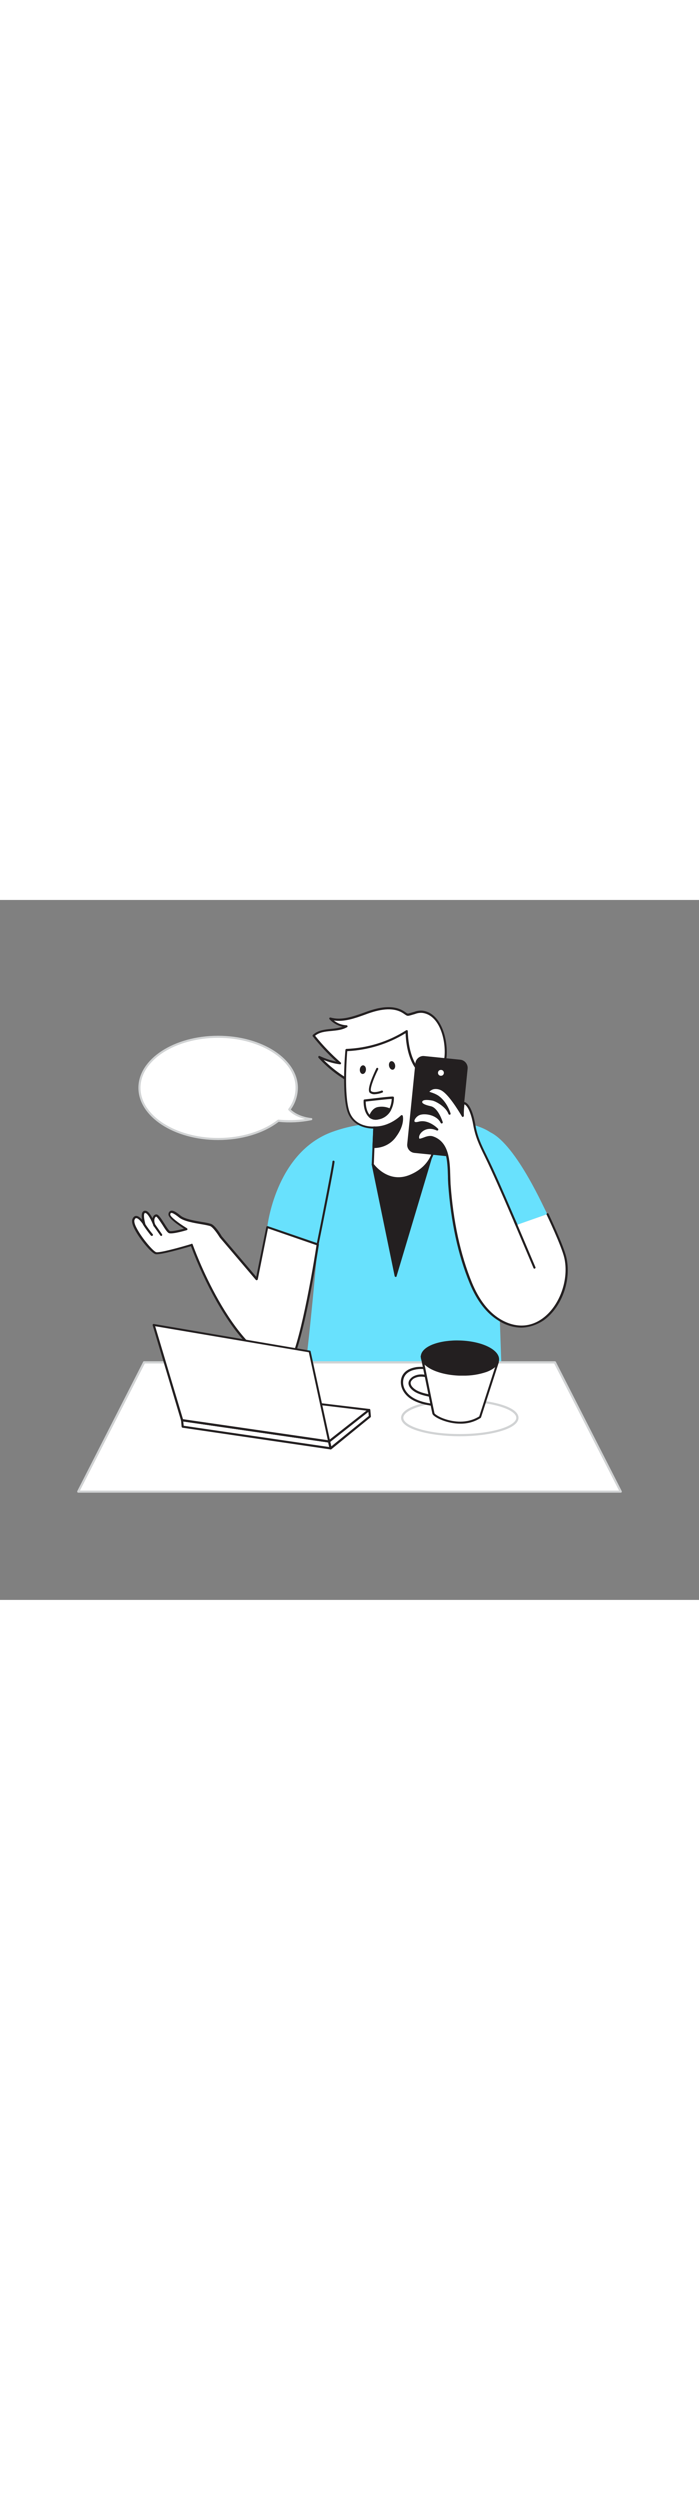 <svg version="1.1" id="Layer_1" xmlns="http://www.w3.org/2000/svg" xmlns:xlink="http://www.w3.org/1999/xlink" x="0px" y="0px" viewBox="0 0 500 500" style="width: 140px;" xml:space="preserve" data-imageid="calling-81" imageName="Calling" class="illustrations_image">
<rect x="0" y="0" width="500" height="500" fill="#808080" stroke="none"/>
<style type="text/css">
	.st0_calling-81{fill:#68E1FD;}
	.st1_calling-81{fill:#231F20;}
	.st2_calling-81{fill:#FFFFFF;}
	.st3_calling-81{fill:none;}
	.st4_calling-81{fill:#D1D3D4;}
</style>
<g id="Character_calling-81">
	<path class="st0_calling-81 targetColor" d="M355.5,237.2l36-12.8c-1.5-2.2-21.7-49-40.7-58.4c-16.6-11-47.4-8.9-82.2-6.5c-11.2,0.6-22.2,2.8-32.6,6.8&#10;&#9;&#9;c-39.2,15.6-44.8,67.3-44.8,67.3l36.1,12.4c0,0-5.9,70.2-11.4,107c0,0,45.2,26.6,143.8,10.3C359.7,363.3,355.7,247.6,355.5,237.2z" style="fill: rgb(104, 225, 253);"/>
	<polygon class="st1_calling-81" points="266.6,188.9 283,268.5 310.6,176.6 &#9;"/>
	<path class="st1_calling-81" d="M283,269.3L283,269.3c-0.3,0-0.6-0.3-0.7-0.6l-16.4-79.6c-0.1-0.4,0.2-0.8,0.5-0.9l43.9-12.3&#10;&#9;&#9;c0.4-0.1,0.8,0.1,0.9,0.5c0,0.1,0,0.3,0,0.4l-27.5,91.9C283.7,269.1,283.4,269.3,283,269.3z M267.5,189.5l15.7,75.9l26.3-87.7&#10;&#9;&#9;L267.5,189.5z"/>
	<path class="st2_calling-81" d="M302.4,80c-3-0.4-5.1,0.7-7.9,1.4c-3.6,0.9-2.6,1-5.9-1.1c-7.6-4.9-17.6-2.7-26.1,0.3s-17.6,6.7-26.3,4.2&#10;&#9;&#9;c3,3.3,7.1,5.3,11.6,5.5c-7.1,4.2-17.5,1-23.5,6.7c5.7,7.2,12,13.8,18.9,19.8c-5.1-0.8-10.1-2.3-14.8-4.5&#10;&#9;&#9;c8.5,9.6,19.4,16.8,31.1,22c8.6,3.8,18,6.5,27.4,5.9c15.1-1,30.6-12.9,31.8-28.6C319.6,100.8,315.5,81.8,302.4,80z"/>
	<path class="st1_calling-81" d="M284.2,140.9c-7.5,0-15.7-2-25-6c-12.7-5.6-23.3-13.1-31.4-22.2c-0.2-0.3-0.2-0.7,0-1c0.2-0.3,0.6-0.4,0.9-0.2&#10;&#9;&#9;c3.8,1.8,7.8,3.1,11.9,4c-6.1-5.5-11.8-11.6-16.9-18.1c-0.2-0.3-0.2-0.7,0.1-1c3.5-3.3,8.3-3.8,13-4.3c2.8-0.2,5.6-0.7,8.3-1.5&#10;&#9;&#9;c-3.6-0.8-6.9-2.7-9.4-5.4c-0.2-0.3-0.3-0.6-0.1-0.9c0.2-0.3,0.5-0.4,0.9-0.3c7.8,2.2,16-0.7,23.9-3.5l1.9-0.7&#10;&#9;&#9;c7.5-2.7,18.5-5.6,26.8-0.2c0.5,0.3,0.9,0.6,1.2,0.8c1.3,0.9,1.3,0.9,3,0.4l1-0.3c0.7-0.2,1.4-0.4,2.1-0.6c2-0.8,4.1-1,6.1-0.8l0,0&#10;&#9;&#9;c13.1,1.9,17.9,20.4,17,32.4c-1.3,16.8-17.9,28.3-32.5,29.3C286.1,140.9,285.1,140.9,284.2,140.9z M231.5,114.3&#10;&#9;&#9;c8.2,8.1,17.8,14.6,28.4,19.1c10.2,4.5,19,6.4,27,5.8c18-1.2,30.1-15.4,31.1-27.8c0.9-11.4-3.5-29-15.7-30.7l0,0&#10;&#9;&#9;c-1.9-0.2-3.7,0.1-5.5,0.8c-0.7,0.2-1.4,0.4-2.1,0.6l-1,0.3c-2.2,0.6-2.5,0.5-4.2-0.7c-0.3-0.2-0.7-0.5-1.2-0.8&#10;&#9;&#9;c-7.7-5-18.2-2.2-25.5,0.4l-1.9,0.7c-7.2,2.6-14.7,5.2-22.1,4.1c2.6,2.1,5.8,3.3,9.1,3.4c0.3,0,0.6,0.3,0.7,0.6&#10;&#9;&#9;c0.1,0.3-0.1,0.7-0.4,0.8c-3.4,2-7.4,2.3-11.2,2.7c-4.4,0.4-8.5,0.8-11.6,3.4c5.5,6.9,11.7,13.3,18.3,19.1c0.3,0.2,0.3,0.6,0.2,0.9&#10;&#9;&#9;c-0.1,0.3-0.5,0.5-0.8,0.4C239.1,116.9,235.2,115.8,231.5,114.3z"/>
	<path class="st2_calling-81" d="M267.7,162.5l-1.1,26.4c0,0,10.6,14.9,26.9,8s17-20.3,17-20.3l-5.2-50.3c0,0-13.7-4.6-14.5-32.6&#10;&#9;&#9;c0,0-17.3,12.4-43.1,13.4c0,0-2.8,30.9,1.4,43.7S267.7,162.5,267.7,162.5z"/>
	<path class="st1_calling-81" d="M285.1,199.5c-11.7,0-19-10-19.1-10.1c-0.1-0.1-0.1-0.3-0.1-0.5l1.1-25.6c-3.2,0-14.7-0.8-18.5-12.2&#10;&#9;&#9;c-4.2-12.8-1.6-42.8-1.4-44c0-0.4,0.4-0.7,0.7-0.7c15.1-0.6,29.9-5.1,42.7-13.3c0.3-0.2,0.8-0.2,1.1,0.2c0.1,0.1,0.1,0.3,0.1,0.4&#10;&#9;&#9;c0.4,14.1,4.2,22,7.3,26.2c3.3,4.5,6.6,5.7,6.7,5.7c0.3,0.1,0.5,0.3,0.5,0.6l5.2,50.3c0,0.3-0.9,14.1-17.5,21.1&#10;&#9;&#9;C291.1,198.9,288.1,199.5,285.1,199.5z M267.4,188.7c1.4,1.8,11.2,13.8,25.9,7.6c15.7-6.6,16.5-19.5,16.5-19.7l-5.2-49.7&#10;&#9;&#9;c-2.5-1.1-13.4-7.3-14.5-31.7c-12.6,7.7-26.9,12.1-41.7,12.8c-0.4,4.6-2.3,31.3,1.4,42.7c4,12.1,17.2,11.2,17.8,11.1&#10;&#9;&#9;c0.2,0,0.4,0.1,0.6,0.2c0.2,0.1,0.2,0.4,0.2,0.6L267.4,188.7z"/>
	<path class="st2_calling-81" d="M298.2,139.6c3.5,0.9,7.3,0.4,10.4-1.5c4.5-2.7,6.7-7.6,6.8-12.7c0.1-1.9-0.2-3.7-0.9-5.5&#10;&#9;&#9;c-0.7-1.7-2.2-3.1-4-3.7c-2.2-0.6-4.4,0.2-6.5,1.1c-3.1,1.2-3.3,2.9-5.2,5.3c0.2-0.2,0.4-0.8,0.6-1"/>
	<path class="st1_calling-81" d="M301.6,140.8c-1.2,0-2.4-0.2-3.6-0.4c-0.4-0.1-0.7-0.5-0.6-0.9c0.1-0.4,0.5-0.7,0.9-0.6c0.1,0,0.1,0,0.2,0&#10;&#9;&#9;c3.3,0.8,6.9,0.3,9.8-1.4c4-2.4,6.3-6.8,6.4-12.1c0.1-1.8-0.2-3.5-0.9-5.1c-0.6-1.5-1.9-2.7-3.5-3.2c-1.9-0.5-3.8,0.2-6,1&#10;&#9;&#9;c-1.5,0.6-2.8,1.7-3.5,3.1c-0.4,0.6-0.8,1.2-1.3,1.8l-0.1,0.2c-0.3,0.3-0.8,0.2-1.1-0.2c-0.2-0.2-0.2-0.6-0.1-0.8l0.1-0.1l0.1-0.3&#10;&#9;&#9;c0.1-0.3,0.3-0.5,0.5-0.7c0.1-0.1,0.2-0.1,0.3-0.2l0.4-0.5c0.9-1.7,2.4-3,4.2-3.7c1.9-0.8,4.5-1.8,7-1.1c2,0.6,3.7,2.1,4.5,4.1&#10;&#9;&#9;c0.8,1.8,1.1,3.8,1,5.8c-0.1,5.9-2.7,10.7-7.1,13.4C306.8,140.1,304.2,140.8,301.6,140.8z"/>
	<path class="st1_calling-81" d="M267.1,176.4c6.1,0.2,11.9-2.7,15.5-7.6c6.3-8.4,4.7-14.4,4.7-14.4s-8.2,8.5-19.7,8.1L267.1,176.4z"/>
	<path class="st1_calling-81" d="M267.9,177.2c-0.3,0-0.5,0-0.8,0c-0.4,0-0.7-0.4-0.7-0.8l0.6-13.9c0-0.4,0.3-0.7,0.7-0.7c0,0,0,0,0,0&#10;&#9;&#9;c11,0.3,19-7.8,19.1-7.9c0.3-0.3,0.8-0.3,1.1,0c0.1,0.1,0.2,0.2,0.2,0.3c0.1,0.3,1.6,6.4-4.8,15C279.8,174.2,274,177.1,267.9,177.2&#10;&#9;&#9;z M268.5,163.3l-0.5,12.4c5.6-0.1,10.8-2.8,14.1-7.3c4.2-5.7,4.8-10.2,4.7-12.3C284.2,158.3,277.4,163.3,268.5,163.3L268.5,163.3z"/>
	<path class="st2_calling-81" d="M269.9,120.6c0,0-7.2,14.5-4.8,16.5s8.2-0.3,8.2-0.3"/>
	<path class="st1_calling-81" d="M268,138.8c-1.2,0.1-2.4-0.3-3.4-1c-2.7-2.2,2.9-13.9,4.6-17.5c0.2-0.4,0.7-0.5,1-0.3c0.3,0.2,0.5,0.6,0.3,1&#10;&#9;&#9;c-3.4,6.7-6.2,14.6-5,15.6c1.7,1.4,5.9,0.2,7.4-0.4c0.4-0.2,0.8,0,1,0.4c0.2,0.4,0,0.8-0.4,1C271.7,138.3,269.9,138.7,268,138.8z"/>
	
		<ellipse transform="matrix(0.977 -0.212 0.212 0.977 -18.688 62.103)" class="st1_calling-81" cx="280.5" cy="118.3" rx="2.2" ry="3.1"/>
	
		<ellipse transform="matrix(8.559088e-02 -0.996 0.996 8.559088e-02 116.74 369.414)" class="st1_calling-81" cx="259.6" cy="121.1" rx="3.1" ry="2.2"/>
	<path class="st1_calling-81" d="M269,157c-1.8,0.1-3.5-0.5-4.9-1.7c-4.5-4-4-11.8-4-12.1c0-0.4,0.3-0.7,0.7-0.7c20.1-2.4,20.4-2.2,20.7-1.9&#10;&#9;&#9;c0.2,0.1,0.3,0.4,0.3,0.6l0,0c0,3.1-0.7,6.2-2.1,8.9c-1.7,3.4-5,5.9-8.7,6.6C270.2,156.9,269.6,157,269,157z M261.6,144&#10;&#9;&#9;c0,1.9,0.3,7.3,3.5,10.2c1.6,1.2,3.6,1.6,5.5,1.2c3.3-0.7,6.1-2.8,7.7-5.9c1.2-2.3,1.8-4.9,1.9-7.4&#10;&#9;&#9;C277.5,142.2,268,143.3,261.6,144L261.6,144z M280.9,141.2L280.9,141.2z M280.9,141.2L280.9,141.2z"/>
	<path class="st1_calling-81" d="M278.9,149.9c-3.6,6.8-11.1,7.7-14.3,4.9c1-2.6,2.7-5.3,5.5-6.1C273,148.1,276.2,148.5,278.9,149.9z"/>
	<path class="st1_calling-81" d="M269,157c-1.8,0.1-3.5-0.5-4.9-1.6c-0.2-0.2-0.3-0.6-0.2-0.9c1.4-3.6,3.4-5.8,6-6.5c3.2-0.7,6.5-0.3,9.4,1.1&#10;&#9;&#9;c0.2,0.1,0.3,0.3,0.4,0.4c0.1,0.2,0.1,0.4,0,0.6c-1.7,3.4-5,5.9-8.7,6.6C270.2,156.9,269.6,157,269,157z M265.5,154.5&#10;&#9;&#9;c1.5,0.9,3.3,1.2,5,0.8c3-0.6,5.7-2.5,7.2-5.2c-2.4-1-5-1.3-7.5-0.7C268.3,150,266.7,151.7,265.5,154.5L265.5,154.5z"/>
	<path class="st1_calling-81" d="M238.6,187c0.2,1.6-11.3,59.1-11.3,59.1"/>
	<path class="st1_calling-81" d="M227.2,246.8h-0.1c-0.4-0.1-0.7-0.5-0.6-0.9c0,0,0,0,0,0c4.6-22.7,11.3-57.1,11.3-58.9c0-0.4,0.2-0.8,0.7-0.8&#10;&#9;&#9;c0,0,0,0,0,0c0.4,0,0.8,0.3,0.8,0.7c0,0,0,0,0,0c0.2,1.6-9.4,49.7-11.4,59.3C227.9,246.5,227.6,246.8,227.2,246.8z"/>
	<path class="st1_calling-81" d="M303.3,112.3l25.7,2.6c2.8,0.3,4.8,2.8,4.6,5.6l-5.8,57.5c-0.3,2.8-2.8,4.8-5.6,4.6l-25.7-2.6&#10;&#9;&#9;c-2.8-0.3-4.8-2.8-4.6-5.6l5.8-57.5C298,114,300.5,112,303.3,112.3z"/>
	<path class="st1_calling-81" d="M322.8,183.3c-0.2,0-0.4,0-0.6,0l-25.7-2.6c-3.2-0.3-5.6-3.2-5.2-6.4l5.8-57.5c0.1-1.6,0.9-3,2.1-4&#10;&#9;&#9;c1.2-1,2.7-1.5,4.3-1.3l25.7,2.6c3.2,0.3,5.6,3.2,5.3,6.4c0,0,0,0,0,0l-5.8,57.5C328.3,181,325.8,183.3,322.8,183.3L322.8,183.3z&#10;&#9;&#9; M302.8,113c-1,0-2,0.4-2.7,1c-0.9,0.7-1.5,1.8-1.6,2.9l-5.8,57.5c-0.2,2.4,1.5,4.5,3.9,4.8l25.7,2.6l0,0c1.2,0.1,2.3-0.3,3.2-1&#10;&#9;&#9;c0.9-0.7,1.5-1.8,1.6-2.9l5.8-57.5c0.1-1.2-0.3-2.3-1-3.2c-0.7-0.9-1.8-1.5-2.9-1.6l-25.7-2.6L302.8,113z"/>
	<path class="st2_calling-81" d="M391.5,224.4c0,0,10.6,22.1,12.6,30.9c6.3,27-17.9,62.6-47.2,44.7c-9.6-5.9-16.1-15.9-20.3-26.3&#10;&#9;&#9;c-9.1-22.2-13.6-46.8-15.3-70.6c-0.8-10.8,1.2-28.9-12-33.4c-4.3-1.5-9.2,3.2-10.2,1.2c-1.7-3.3,4.2-11.1,13.5-6.9&#10;&#9;&#9;c0,0-6.5-6.7-13.1-4.8s-3.8-4.8,0.4-6.2c3.8-1.4,12.7-0.2,15.8,6c0,0-2.9-9.8-8.1-10.8s-6.9-2.4-6.6-4c0.5-2.7,5.3-2.1,8.1-1.5&#10;&#9;&#9;s10.3,4.7,12.2,10.1c0,0-2.5-8.6-8.8-12.6c-4-2.5-7.2-2.2-6.4-3.4s5.4-4.6,11.2-0.4s13.6,17.8,13.6,17.8s0-9.4,0.8-9.1&#10;&#9;&#9;c4.5,1.1,6.8,12,7.4,15.5c1.5,8.4,4.1,14.2,8,21.9c7.2,14.5,15.8,34.9,22.3,49.7"/>
	<path class="st1_calling-81" d="M372.8,305.5c-5.8-0.1-11.4-1.9-16.2-5c-8.6-5.2-15.5-14.2-20.6-26.6c-8.4-20.3-13.5-44.2-15.4-70.9&#10;&#9;&#9;c-0.1-1.7-0.2-3.6-0.2-5.6c-0.3-10.5-0.6-23.5-11.2-27.1c-2-0.7-4.4,0.2-6.2,1s-3.6,1.4-4.4-0.1c-0.9-1.7-0.1-4.3,1.8-6.3&#10;&#9;&#9;c2.3-2.3,5.6-3.4,8.8-2.8c-2.4-1.6-5.8-3.1-9.3-2.1s-4.5-0.3-4.8-1.2c-0.7-2.1,1.8-5.5,4.8-6.5s9.2-0.7,13.5,2.6&#10;&#9;&#9;c-1.3-2.6-3.2-5.4-5.7-5.9c-3.3-0.7-7.7-2-7.2-4.9c0.7-3.7,7-2.5,9-2.1c3,0.9,5.8,2.4,8.1,4.4c-1.4-2.2-3.2-4.1-5.3-5.5&#10;&#9;&#9;c-1.4-0.9-3-1.5-4.6-2c-1.2-0.4-2-0.6-2.2-1.3c-0.1-0.4-0.1-0.8,0.2-1.2c1.2-1.4,2.8-2.4,4.6-2.7c2.8-0.4,5.6,0.3,7.7,2.1&#10;&#9;&#9;c4.4,3.3,9.8,11.6,12.3,15.7c0.1-6.3,0.8-6.8,1-7c0.2-0.2,0.5-0.2,0.8-0.2c5,1.2,7.3,12.7,7.9,16.2c1.4,8.3,4.1,14,7.9,21.7&#10;&#9;&#9;c5.8,11.7,12.4,27,18.3,40.6c1.4,3.2,2.7,6.3,4,9.2c0.1,0.4-0.1,0.8-0.5,1c-0.4,0.1-0.8,0-0.9-0.4c-1.3-2.9-2.6-6-4-9.2&#10;&#9;&#9;c-5.8-13.5-12.5-28.8-18.2-40.5c-3.9-7.9-6.6-13.7-8.1-22.2c-1-6-3.3-13.3-6.3-14.7c-0.3,2.7-0.5,5.5-0.4,8.2&#10;&#9;&#9;c0,0.4-0.4,0.8-0.8,0.8c-0.3,0-0.5-0.1-0.6-0.4c-0.1-0.1-7.7-13.4-13.3-17.6c-1.8-1.5-4.2-2.2-6.5-1.9c-1.3,0.2-2.5,0.9-3.5,1.9&#10;&#9;&#9;c0.3,0.1,0.7,0.2,1.1,0.4c1.7,0.5,3.4,1.2,4.9,2.1c6.5,4.1,9.1,12.6,9.2,13c0.1,0.4-0.1,0.8-0.5,0.9c0,0,0,0,0,0&#10;&#9;&#9;c-0.4,0.1-0.8-0.1-1-0.5c0,0,0,0,0,0c-1.8-5.1-9-9.1-11.6-9.6c-4.4-0.8-6.9-0.5-7.2,0.9c-0.2,1.1,1.9,2.2,6,3.1&#10;&#9;&#9;c5.5,1.1,8.5,10.9,8.7,11.4c0.1,0.4-0.1,0.8-0.5,0.9c-0.4,0.2-0.8,0-1-0.4c-2.9-5.8-11.3-6.9-14.9-5.6c-2.4,0.9-4.2,3.5-3.8,4.6&#10;&#9;&#9;c0.2,0.6,1.3,0.6,2.9,0.2c7-2,13.6,4.7,13.9,5c0.3,0.3,0.3,0.7,0.1,1c-0.2,0.3-0.6,0.4-0.9,0.3c-6.3-2.9-10,0.3-11,1.3&#10;&#9;&#9;c-1.5,1.5-2.1,3.4-1.5,4.5c0.3,0.2,1.6-0.3,2.5-0.6c2-0.8,4.7-1.9,7.3-1c11.6,4,12,17.6,12.3,28.5c0.1,2,0.1,3.9,0.2,5.6&#10;&#9;&#9;c1.9,26.5,7,50.2,15.3,70.4c5,12.1,11.7,20.8,20,25.9c10.5,6.4,21.3,6.3,30.5-0.4c12.3-8.9,19.1-28,15.5-43.4&#10;&#9;&#9;c-2-8.5-12.5-30.5-12.6-30.7c-0.2-0.4,0-0.8,0.4-1c0.4-0.2,0.8,0,1,0.4c0,0,0,0,0,0c0.4,0.9,10.6,22.3,12.7,31&#10;&#9;&#9;c3.8,16.3-3.1,35.6-16.1,45C384.1,303.5,378.5,305.4,372.8,305.5z"/>
	<circle class="st2_calling-81" cx="315.4" cy="123.5" r="2.9"/>
	<path class="st1_calling-81" d="M315.4,127.1c-2,0-3.6-1.6-3.6-3.6s1.6-3.6,3.6-3.6s3.6,1.6,3.6,3.6C319.1,125.5,317.4,127.1,315.4,127.1&#10;&#9;&#9;L315.4,127.1z M315.4,121.4c-1.2,0-2.1,0.9-2.1,2.1s0.9,2.1,2.1,2.1c1.2,0,2.1-0.9,2.1-2.1c0,0,0,0,0,0&#10;&#9;&#9;C317.5,122.3,316.6,121.4,315.4,121.4C315.4,121.4,315.4,121.4,315.4,121.4z"/>
	<path class="st1_calling-81" d="M382.3,263.4c-0.3,0-0.6-0.2-0.7-0.5l-14.1-33.2c-0.2-0.4,0-0.8,0.4-1c0.4-0.2,0.8,0,1,0.4l14.1,33.2&#10;&#9;&#9;c0.2,0.4,0,0.8-0.4,1c0,0,0,0,0,0C382.5,263.4,382.4,263.4,382.3,263.4z"/>
	<path class="st2_calling-81" d="M191.1,233.6l-7.5,37.2l-25.8-30.4c0,0-4.4-7.4-7.3-8.4c-3.4-1.3-17.3-2.1-21.9-5.9s-7.2-4.6-7.6-1.7&#10;&#9;&#9;s12.2,10.5,12.2,10.5s-10.1,3-12.2,2.1s-7.3-11.8-9.4-11.8c-1.1,0-3.4,2.3-1.2,7.1c-1.8-4.6-4.4-9.8-6.6-9.8s-2.1,3.9-0.7,9&#10;&#9;&#9;c0,0-5.6-9-7.7-3.5c-2,5.1,12.7,23.2,16,24s25.7-5.9,25.7-5.9s27.1,77.4,66.5,87.6c9.8,2.5,23.6-87.8,23.6-87.8L191.1,233.6z"/>
	<path class="st1_calling-81" d="M204,334.7c-0.2,0-0.4,0-0.6-0.1c-16.5-4.2-32.9-20.4-48.5-47.9c-7.1-12.6-13.2-25.8-18.3-39.4&#10;&#9;&#9;c-4.3,1.3-22.2,6.5-25.4,5.7c-2.9-0.7-11.2-10.6-14.8-17.6c-1.8-3.4-2.3-5.8-1.7-7.4c0.6-1.4,1.4-2.2,2.5-2.3&#10;&#9;&#9;c1.5-0.1,3.2,1.2,4.4,2.7c-0.4-2.7-0.3-4.6,0.5-5.6c0.4-0.5,1.1-0.9,1.8-0.8l0,0c1.6,0,3.3,1.8,5.2,5.4c0.1-0.5,0.3-0.9,0.6-1.4&#10;&#9;&#9;c0.4-0.8,1.2-1.3,2.1-1.4c1.5,0,3.2,2.5,5.8,6.6c1.3,2.1,3.2,5,3.9,5.3c1.1,0.4,6.1-0.6,10.1-1.7c-4-2.5-11.5-7.6-11.1-10.4&#10;&#9;&#9;c0-1,0.6-1.9,1.5-2.3c1.5-0.6,3.7,0.5,7.3,3.5c3,2.4,10.3,3.6,15.6,4.5c2.1,0.3,4.1,0.7,6.1,1.3c3,1.1,7.2,8,7.6,8.8l24.7,29&#10;&#9;&#9;l7.2-35.6c0-0.2,0.2-0.4,0.4-0.5c0.2-0.1,0.4-0.1,0.6-0.1l36.1,12.4c0.3,0.1,0.6,0.5,0.5,0.8c-0.5,3.3-12.6,81.5-22.4,88&#10;&#9;&#9;C205.1,334.4,204.6,334.6,204,334.7z M137.1,245.5c0.3,0,0.6,0.2,0.7,0.5c0.3,0.8,27.4,77.2,66,87.1c0.4,0.1,0.7,0,1-0.2&#10;&#9;&#9;c7.3-4.9,17.3-58.2,21.6-86.3l-34.7-12l-7.3,36.4c-0.1,0.3-0.3,0.5-0.6,0.6c-0.3,0.1-0.6,0-0.8-0.2l-25.8-30.3&#10;&#9;&#9;c-1.3-2.1-4.8-7.4-7-8.2c-1.9-0.5-3.9-0.9-5.8-1.2c-5.8-1-13-2.2-16.3-4.9c-4-3.2-5.3-3.4-5.8-3.2c-0.3,0.1-0.5,0.7-0.5,1.1&#10;&#9;&#9;c-0.2,1.5,6,6.2,11.9,9.8c0.3,0.2,0.4,0.5,0.4,0.8c0,0.3-0.3,0.5-0.6,0.6c-1.7,0.5-10.5,3-12.7,2.1c-1.1-0.5-2.5-2.5-4.6-5.9&#10;&#9;&#9;c-1.4-2.1-3.7-5.7-4.5-5.9c-0.3,0.1-0.6,0.4-0.8,0.7c-0.3,0.5-1,2,0,4.6l0.3,0.8c0.2,0.4,0,0.8-0.4,1c0,0,0,0,0,0&#10;&#9;&#9;c-0.4,0.2-0.8,0-1-0.4c-0.1-0.3-0.2-0.6-0.3-0.9c-2.5-6.2-4.6-8.4-5.6-8.4l0,0c-0.2,0-0.4,0.1-0.5,0.2c-0.3,0.3-1,1.9,0.6,7.8&#10;&#9;&#9;c0.1,0.4-0.1,0.8-0.4,0.9c-0.4,0.2-0.8,0.1-1-0.3c-1.3-2.1-3.8-5.1-5.2-4.9c-0.5,0-0.9,0.5-1.2,1.3c-0.2,0.6-0.4,2.3,1.7,6.1&#10;&#9;&#9;c3.8,7.2,11.8,16.4,13.8,16.9c2.3,0.6,16.4-3.2,25.3-5.9L137.1,245.5z"/>
	<line class="st3_calling-81" x1="110.4" y1="232.4" x2="115.3" y2="239.3"/>
	<path class="st1_calling-81" d="M115.3,240c-0.2,0-0.5-0.1-0.6-0.3l-4.9-6.9c-0.2-0.3-0.2-0.8,0.2-1.1c0,0,0,0,0,0c0.3-0.2,0.8-0.2,1.1,0.2&#10;&#9;&#9;l4.8,6.9c0.2,0.3,0.2,0.8-0.2,1.1c0,0,0,0,0,0C115.6,240,115.4,240,115.3,240z"/>
	<path class="st2_calling-81" d="M103.1,231.6c1.7,2.6,3.6,5.2,5.6,7.6"/>
	<path class="st1_calling-81" d="M108.6,240c-0.2,0-0.4-0.1-0.6-0.2c-2-2.5-3.9-5-5.6-7.7c-0.3-0.3-0.2-0.8,0.1-1.1c0.3-0.3,0.8-0.2,1.1,0.1&#10;&#9;&#9;c0,0,0.1,0.1,0.1,0.1c1.7,2.6,3.5,5.1,5.5,7.5c0.3,0.3,0.3,0.8,0,1.1C109,239.9,108.8,240,108.6,240z"/>
</g>
<g id="desk_calling-81">
	<polygon class="st2_calling-81" points="103.1,330.4 396.9,330.4 444,422.7 56,422.7 &#9;"/>
	<path class="st4_calling-81" d="M444,423.4H56c-0.3,0-0.5-0.1-0.7-0.4c-0.1-0.2-0.1-0.5,0-0.8l47.1-92.3c0.1-0.3,0.4-0.4,0.7-0.4h293.8&#10;&#9;&#9;c0.3,0,0.6,0.2,0.7,0.4l47.1,92.3c0.1,0.2,0.1,0.5,0,0.8C444.6,423.3,444.3,423.4,444,423.4z M57.2,421.9h385.6l-46.4-90.8H103.6&#10;&#9;&#9;L57.2,421.9z"/>
</g>
<g id="laptop_calling-81">
	<polygon class="st2_calling-81" points="130.3,371.6 130.7,376.3 236.5,391.8 235.4,386.9 &#9;"/>
	<path class="st1_calling-81" d="M236.5,392.5h-0.1l-105.8-15.5c-0.4-0.1-0.6-0.3-0.7-0.7l-0.4-4.7c0-0.2,0.1-0.5,0.2-0.6&#10;&#9;&#9;c0.2-0.2,0.4-0.2,0.6-0.2l105.2,15.2c0.3,0,0.6,0.3,0.6,0.6l1.1,4.9c0.1,0.4-0.2,0.8-0.6,0.9C236.6,392.5,236.5,392.5,236.5,392.5z&#10;&#9;&#9; M131.4,375.6l104.1,15.2l-0.7-3.3l-103.7-15L131.4,375.6z"/>
	<path class="st2_calling-81" d="M130.3,371.6c0,0,24.1-20.6,24.9-20.5s109,13.1,109,13.1l-28.7,22.5L130.3,371.6z"/>
	<path class="st1_calling-81" d="M235.4,387.6h-0.1l-105.2-15.2c-0.3,0-0.5-0.3-0.6-0.5c-0.1-0.3,0-0.6,0.2-0.8c24.4-20.9,25.1-20.8,25.6-20.6&#10;&#9;&#9;c1.6,0.3,107.8,13,108.9,13.1c0.3,0,0.6,0.3,0.6,0.5c0.1,0.3,0,0.6-0.3,0.8l-28.7,22.5C235.8,387.6,235.6,387.6,235.4,387.6z&#10;&#9;&#9; M132,371.1L235.2,386l27-21.2c-21-2.5-101.7-12.2-107-12.9C153.5,353,140.7,363.7,132,371.1z"/>
	<polygon class="st2_calling-81" points="236.5,391.8 264.6,369 264.2,364.3 235.4,386.9 &#9;"/>
	<path class="st1_calling-81" d="M236.5,392.5c-0.4,0-0.7-0.2-0.8-0.6l-1.1-4.9c-0.1-0.3,0-0.6,0.3-0.8l28.7-22.5c0.2-0.2,0.5-0.2,0.8-0.1&#10;&#9;&#9;c0.3,0.1,0.4,0.4,0.5,0.6l0.4,4.7c0,0.3-0.1,0.5-0.3,0.7L237,392.4C236.9,392.5,236.7,392.6,236.5,392.5z M236.3,387.1l0.7,3.2&#10;&#9;&#9;l26.8-21.7l-0.3-2.9L236.3,387.1z"/>
	<polygon class="st2_calling-81" points="130.3,371.6 109.9,303.5 221.5,322.5 235.4,386.9 &#9;"/>
	<path class="st1_calling-81" d="M235.4,387.6h-0.1l-105.2-15.2c-0.3,0-0.5-0.3-0.6-0.5l-20.3-68.1c-0.1-0.3,0-0.5,0.2-0.7&#10;&#9;&#9;c0.2-0.2,0.4-0.3,0.7-0.2l111.5,19c0.3,0.1,0.6,0.3,0.6,0.6l14,64.3c0.1,0.2,0,0.5-0.2,0.7C235.9,387.5,235.6,387.6,235.4,387.6z&#10;&#9;&#9; M130.9,370.9l103.6,15l-13.6-62.8L111,304.5L130.9,370.9z"/>
</g>
<g id="glass_of_coffee_calling-81">
	<ellipse class="st2_calling-81" cx="328.9" cy="369.9" rx="41.2" ry="12.4"/>
	<path class="st4_calling-81" d="M328.9,383.1c-20.6,0-42-4.9-42-13.2s21.3-13.2,42-13.2s42,4.9,42,13.2S349.5,383.1,328.9,383.1z M328.9,358.3&#10;&#9;&#9;c-24.2,0-40.4,6-40.4,11.6s16.2,11.6,40.4,11.6s40.4-6,40.4-11.6S353.1,358.3,328.9,358.3L328.9,358.3z"/>
	<path class="st2_calling-81" d="M297.9,334.5l-1,0.2c-3,0.4-5.7,2-7.6,4.3c-2.3,3.2-2.1,7.7-0.2,11.1c4.4,7.9,15,10.1,23.2,10.8&#10;&#9;&#9;c1.2,0.2,2.3,0.1,3.5-0.3c1.4-0.3,2.2-1.7,1.9-3.1c-0.2-0.8-0.8-1.5-1.5-1.8c-0.9-0.4-1.8-0.7-2.7-0.8c-5.1-0.8-10.5-1.5-15.1-3.8&#10;&#9;&#9;c-2.7-1.4-6.5-4.5-4.5-7.9c0.7-1.1,1.7-1.9,2.9-2.5c4.7-2.2,9.1-0.5,13.8,0.8c0.3,0.1,0.7,0.2,1,0.2c0.9-0.3,1.5-1.2,1.3-2.1&#10;&#9;&#9;c-0.1-2-2.2-3.4-4.1-4.1C305.2,334.4,301.5,334,297.9,334.5z"/>
	<path class="st1_calling-81" d="M313.6,361.8c-0.5,0-1,0-1.5-0.1c-12.5-1.2-20.3-4.8-23.8-11.2c-2.2-4-2.1-8.8,0.3-12c2.1-2.9,5.6-4.1,8.1-4.6&#10;&#9;&#9;c0.3-0.1,0.7-0.1,1-0.2c3.8-0.5,7.6-0.1,11.1,1.3c1.6,0.6,4.4,2,4.5,4.7c0.2,1.3-0.7,2.6-2,2.9c-0.5,0-0.9,0-1.4-0.2l-1.2-0.4&#10;&#9;&#9;c-4.1-1.2-8-2.4-12-0.5c-1,0.4-1.9,1.2-2.5,2.1c-0.5,0.7-0.6,1.6-0.3,2.4c0.5,1.9,2.8,3.6,4.5,4.5c4,2,8.6,2.7,13,3.4l1.9,0.3&#10;&#9;&#9;c1,0.1,2.1,0.4,3,0.9c1.1,0.5,1.9,1.6,2,2.8c0,1.5-1,2.9-2.4,3.4C315.3,361.7,314.5,361.8,313.6,361.8z M298,335.3&#10;&#9;&#9;c-0.3,0-0.6,0.1-1,0.2c-2.2,0.4-5.3,1.5-7.1,4c-2,2.7-2.1,6.9-0.2,10.3c3.3,5.9,10.7,9.3,22.6,10.4c1,0.2,2.1,0.1,3.1-0.2&#10;&#9;&#9;c0.8-0.3,1.4-1,1.4-1.9c-0.1-0.7-0.6-1.3-1.2-1.6c-0.8-0.4-1.6-0.6-2.5-0.7l-1.9-0.3c-4.6-0.7-9.3-1.5-13.5-3.6&#10;&#9;&#9;c-2.1-1.1-4.6-3-5.3-5.4c-0.4-1.2-0.2-2.5,0.5-3.6c0.8-1.2,1.9-2.2,3.2-2.8c4.5-2.2,8.9-0.9,13.1,0.4l1.2,0.4&#10;&#9;&#9;c0.2,0.1,0.5,0.1,0.7,0.1c0.4-0.1,0.7-0.7,0.7-1.3c-0.1-1.9-2.5-3-3.6-3.4C305.1,335.1,301.5,334.7,298,335.3z"/>
	<path class="st2_calling-81" d="M301.7,326.1c0,0,7.7,38.5,8.3,40.8s18.9,11.8,33.4,2.5l12.7-39.3L301.7,326.1z"/>
	<path class="st1_calling-81" d="M329.2,374.1c-4.4,0-8.7-0.9-12.7-2.4c-3.2-1.2-6.8-3.2-7.2-4.7c-0.6-2.3-8-39.3-8.4-40.8c0-0.2,0-0.5,0.2-0.7&#10;&#9;&#9;c0.2-0.2,0.4-0.3,0.6-0.2l54.4,4c0.2,0,0.4,0.1,0.6,0.3c0.1,0.2,0.2,0.4,0.1,0.7l-12.7,39.3c-0.1,0.2-0.2,0.3-0.3,0.4&#10;&#9;&#9;C339.5,372.8,334.4,374.2,329.2,374.1z M302.7,326.9c1.2,6,7.6,37.7,8.1,39.8c0.2,0.5,3,2.7,8.1,4.3s14.9,3.5,23.9-2.1l12.3-38.1&#10;&#9;&#9;L302.7,326.9z"/>
	
		<ellipse transform="matrix(4.100371e-02 -0.999 0.999 4.100371e-02 -11.402 642.485)" class="st1_calling-81" cx="329" cy="327.2" rx="11.8" ry="27.3"/>
	<path class="st1_calling-81" d="M331.1,339.8c-0.9,0-1.8,0-2.6,0c-15.7-0.6-27.8-6.7-27.5-13.7c0.1-3.5,3.3-6.6,8.8-8.7c5.3-2,12.3-3,19.7-2.7&#10;&#9;&#9;c15.7,0.6,27.8,6.7,27.5,13.7c-0.1,3.5-3.3,6.6-8.8,8.7C342.7,339,336.9,339.9,331.1,339.8z M326.8,316.1&#10;&#9;&#9;c-5.6-0.1-11.2,0.8-16.5,2.7c-4.9,1.9-7.7,4.5-7.8,7.3c-0.2,6,11.7,11.5,26,12.1c7.2,0.3,14-0.6,19.1-2.6c4.9-1.9,7.7-4.5,7.8-7.3&#10;&#9;&#9;c0.2-6-11.7-11.5-26-12.1C328.6,316.1,327.7,316.1,326.8,316.1z"/>
</g>
<g id="bubble_calling-81">
	<path class="st2_calling-81" d="M222.7,156.5c0,0-9.9-0.8-15.7-6.8c3.4-4.5,5.2-9.9,5.3-15.5c0-20.2-25.2-36.5-56.3-36.5s-56.3,16.3-56.3,36.5&#10;&#9;&#9;s25.2,36.5,56.3,36.5c17.3,0,32.8-5.1,43.1-13C207,158.6,214.9,158.2,222.7,156.5z"/>
	<path class="st4_calling-81" d="M156,171.5c-31.5,0-57-16.7-57-37.3S124.5,97,156,97s57.1,16.7,57.1,37.3c-0.1,5.5-1.8,10.9-5.1,15.4&#10;&#9;&#9;c5.6,5.4,14.6,6.1,14.7,6.1c0.4,0,0.7,0.3,0.7,0.7c0,0.4-0.2,0.7-0.6,0.8c-7.7,1.6-15.7,2-23.5,1.2&#10;&#9;&#9;C188.5,166.8,172.7,171.5,156,171.5z M156,98.5c-30.6,0-55.5,16-55.5,35.7S125.4,170,156,170c16.5,0,32-4.7,42.6-12.9&#10;&#9;&#9;c0.2-0.1,0.3-0.2,0.5-0.2c6.4,0.6,12.8,0.5,19.2-0.4c-3.5-0.8-8.4-2.6-11.9-6.3c-0.3-0.3-0.3-0.7-0.1-1c3.3-4.3,5.1-9.6,5.1-15&#10;&#9;&#9;C211.5,114.6,186.6,98.5,156,98.5z"/>
</g>
</svg>